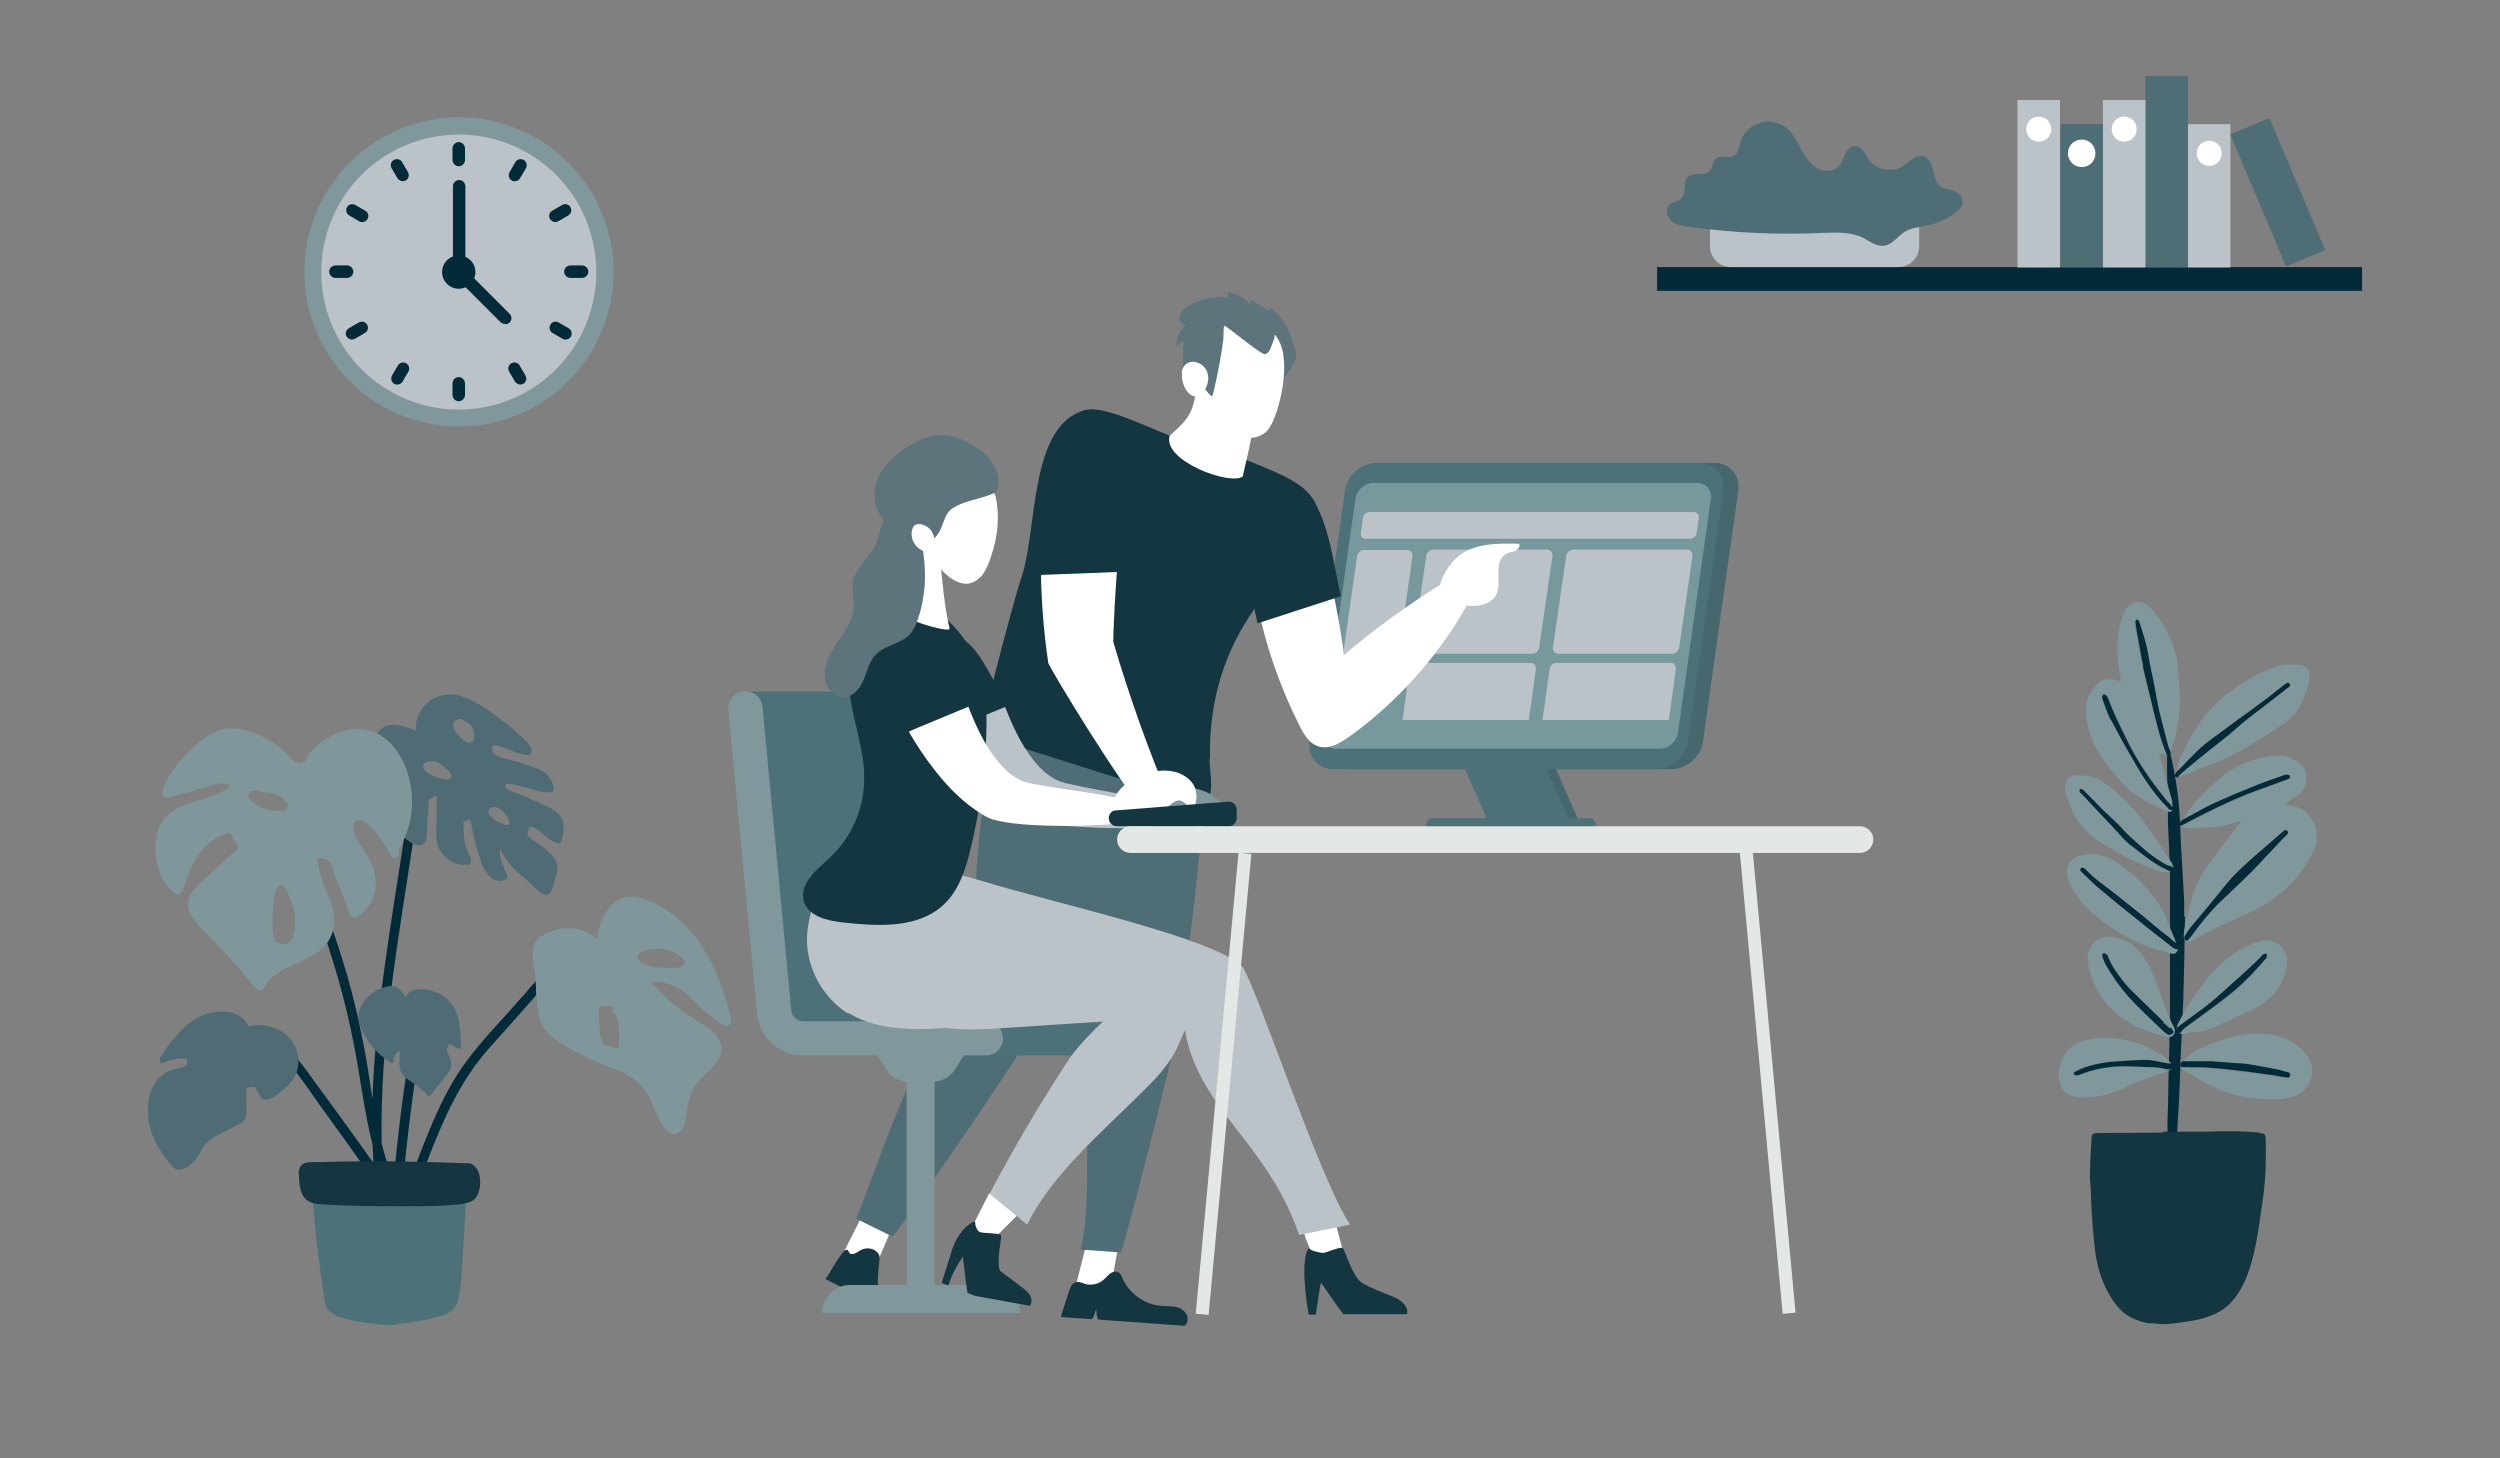 <?xml version="1.0" encoding="UTF-8"?>
<svg id="Ebene_1" data-name="Ebene 1" xmlns="http://www.w3.org/2000/svg" version="1.1" viewBox="0 0 600 350">
  <rect x="0" y="0" width="600" height="350" fill="#808080" stroke="none"/>
  <defs>
    <style>
      .cls-1, .cls-2, .cls-3, .cls-4, .cls-5, .cls-6, .cls-7, .cls-8, .cls-9, .cls-10, .cls-11, .cls-12, .cls-13, .cls-14, .cls-15, .cls-16 {
        stroke-width: 0px;
      }

      .cls-1, .cls-8 {
        fill: #143640;
      }

      .cls-1, .cls-13, .cls-15 {
        fill-rule: evenodd;
      }

      .cls-2 {
        fill: #45676d;
      }

      .cls-3 {
        fill: #153640;
      }

      .cls-4 {
        fill: #e3e8e7;
      }

      .cls-5 {
        fill: #77999d;
      }

      .cls-6 {
        fill: #4f6d75;
      }

      .cls-7 {
        fill: #7f979b;
      }

      .cls-17 {
        stroke: #fff;
        stroke-miterlimit: 10;
        stroke-width: .6px;
      }

      .cls-17, .cls-12 {
        fill: #fff;
      }

      .cls-9 {
        fill: #4f6c74;
      }

      .cls-10 {
        fill: #4c7178;
      }

      .cls-11, .cls-13 {
        fill: #bcc3c8;
      }

      .cls-14 {
        fill: #022b39;
      }

      .cls-15 {
        fill: #5e747c;
      }

      .cls-16 {
        fill: #80979b;
      }
    </style>
  </defs>
  <g>
    <polygon class="cls-2" points="379.9 199.3 360.3 199.3 350.5 177 370.1 177 379.9 199.3"/>
    <polygon class="cls-10" points="377.7 199.3 358.1 199.3 348.2 177 367.9 177 377.7 199.3"/>
    <path class="cls-10" d="M381.5,196.4h-37.7c-.8,0-1.5.7-1.5,1.5h0c0,.8.7,1.5,1.5,1.5h37.7c.8,0,1.5-.7,1.5-1.5h0c0-.8-.7-1.5-1.5-1.5Z"/>
    <path class="cls-2" d="M323.6,184.6c-3.6,0-6.2-3-5.7-6.6l8.5-60.3c.5-3.6,3.9-6.6,7.5-6.6h77.6c3.6,0,6.2,3,5.7,6.6l-8.5,60.3c-.5,3.6-3.9,6.6-7.5,6.6h-77.6Z"/>
    <path class="cls-10" d="M320,184.6c-3.6,0-6.2-3-5.7-6.6l8.5-60.3c.5-3.6,3.9-6.6,7.5-6.6h77.6c3.6,0,6.2,3,5.7,6.6l-8.5,60.3c-.5,3.6-3.9,6.6-7.5,6.6h-77.6Z"/>
    <path class="cls-5" d="M320.7,179.7c-2.1,0-3.6-1.7-3.3-3.8l7.9-56.2c.3-2.1,2.2-3.8,4.4-3.8h77.6c2.1,0,3.6,1.7,3.3,3.8l-7.9,56.2c-.3,2.1-2.2,3.8-4.4,3.8h-77.6Z"/>
    <g>
      <path class="cls-11" d="M405.6,129.3h-77.8c-.8,0-1.3-.6-1.2-1.4l.5-3.6c.1-.8.8-1.4,1.6-1.4h77.8c.8,0,1.3.6,1.2,1.4l-.5,3.6c-.1.8-.8,1.4-1.6,1.4Z"/>
      <path class="cls-11" d="M332.7,167.2h-10.3c-.8,0-1.4-.7-1.3-1.5l4.6-32.2c.1-.8.9-1.5,1.7-1.5h10.3c.8,0,1.4.7,1.3,1.5l-4.6,32.2c-.1.8-.9,1.5-1.7,1.5Z"/>
      <path class="cls-11" d="M401.3,156.9h-27.3c-.8,0-1.4-.7-1.3-1.5l3.2-22c.1-.8.9-1.5,1.7-1.5h27.3c.8,0,1.4.7,1.3,1.5l-3.2,22c-.1.8-.9,1.5-1.7,1.5Z"/>
      <path class="cls-11" d="M367.7,156.9h-27.3c-.8,0-1.4-.7-1.3-1.5l3.2-22c.1-.8.9-1.5,1.7-1.5h27.3c.8,0,1.4.7,1.3,1.5l-3.2,22c-.1.8-.9,1.5-1.7,1.5Z"/>
      <path class="cls-11" d="M402.2,160.7c.1-.9-.4-1.6-1.2-1.6h-27.5c-.8,0-1.5.7-1.6,1.6l-1.7,12.1h30.3l1.7-12.1Z"/>
      <path class="cls-11" d="M368.6,160.7c.1-.9-.4-1.6-1.2-1.6h-27.5c-.8,0-1.5.7-1.6,1.6l-1.7,12.1h30.3l1.7-12.1Z"/>
    </g>
  </g>
  <g>
    <g>
      <g>
        <path class="cls-12" d="M302.6,148.8c2.1,8.9,5.3,17.5,9.4,25.6,1.1,2.2,2.7,4.7,5.2,4.8,2.9.2,5.2-2.7,5.7-5.5,1.3-7.7-.6-20.1-2.7-30.5l-17.5,5.7Z"/>
        <path class="cls-1" d="M321,139.2c-1.4-6.4-3.5-22.9-12.1-23.6-10.1-.9-10.3,14-9.5,20.4.5,4.6,1.4,9.1,2.4,13.6l20-6.5c-.3-1.3-.5-2.6-.8-3.9Z"/>
        <path class="cls-12" d="M346.7,139.8c1.5-.9,3.5-1.9,5-1,2.3,1.3,1.4,4.8,0,7.1-6.9,12-16.4,22.6-27.6,30.7-6.2,4.5-9.2,3.6-12.4-3.4-3.6-7.6,25.4-27.7,35-33.5Z"/>
        <path class="cls-12" d="M350,133.5c4-3.2,9.5-3.1,14.6-3,.3.6-.3,1.4-.9,1.7-.6.3-1.4.3-2,.6-1.7.8-2.2,2.9-2.1,4.7,0,1.8.3,3.8-.6,5.4-.9,1.6-2.9,2.4-4.8,2.5-2.3.2-7.9-.9-8.5-3.7-.6-2.6,2.5-6.7,4.3-8.2Z"/>
      </g>
      <g>
        <path class="cls-6" d="M290.1,170.8c-1.9-5.4-23.4.7-27.2,9.6-2.4,1.8-4.4,4.5-5.4,7.4-1.6,4.7-1.2,9.4-.6,13.9,2,16,4.6,31.8,7.8,47.3.2,1.1.5,2.3,1.2,3.1,1.8,2.1,4.8,1.3,7.5-.6.2,0,.4.2.5.3,1.7.6,7.2-3,8.5-4.4,1.2-1.4,9.3-72.3,7.8-76.6Z"/>
        <path class="cls-12" d="M257.8,310c2.7.6,5.7.6,8.6,0,.6-3.3,1.2-6.6,1.8-9.9,0-.4.2-.9,0-1.2-.2-.5-.8-.8-1.4-.9-2.2-.6-5.7-.9-6.4,1.9-.9,3.4-1.7,6.8-2.6,10.2Z"/>
        <path class="cls-6" d="M284.2,237.6c-1.5-6-8.9-10.6-16.4-.9-11.4,14.8-4.2,44.6-8.4,63.2l9.6.7c.9-1.8,16-59.6,15.2-63Z"/>
        <path class="cls-6" d="M243.3,185.9c2.2,2,5.3,2.5,8.2,2.7,24,1.7,38.4-5.1,35.9-16.4-2.6-11.6-24.2-11.2-35.7-8.4-2.5.6-6,1.1-7.9,3.3-2.6,3.1-6,13.9-.6,18.8Z"/>
        <path class="cls-6" d="M239.3,177.6c4.5-15.8,32.9-9.8,35.1,6.3,1.1,8.3-1.6,16.6-4.9,24.3-2.7,6.3-5.8,12.5-9.3,18.4-3.1,5.3-6.8,12.3-10.5,17.3-.4.5-14.6-1.2-14.9-4.3-.8-7.6-1-15.3-.8-23.1.4-12.9,1.8-26.5,5.3-38.9Z"/>
        <path class="cls-8" d="M285,316.8c.2-1.4-1-2.6-2.3-3s-2.8-.3-4.1-.4c-3.9-.3-7.6-3-9.2-6.6-.2-.5-.4-1.1-.9-1.4-.6-.4-1.4-.2-2,.2s-1,1-1.6,1.5c-1,.9-2.3,1.3-3.6,1.2-1.1,0-2.2-1-3.3-.5-1,.4-1.3,1.7-1.6,2.6-.5,1.5-1,3.1-1.5,4.6-.1.3-.2.7-.3,1.1l7.5.5c.4-.5.8-1.9,1-2.5,0,.6.1,2.1.5,2.6l20.7,1.5c.4-.4.7-.8.7-1.3Z"/>
        <g>
          <path class="cls-12" d="M201.8,301.9c2.3,1.6,5.1,2.7,7.9,3.1,1.3-3.1,2.6-6.1,3.9-9.2.2-.4.3-.8.3-1.2,0-.6-.6-1.1-1.1-1.5-1.9-1.4-5-3.1-6.3-.5-1.6,3.1-3.1,6.2-4.7,9.2Z"/>
          <path class="cls-6" d="M249.9,243.2c.6-6.3-5.5-14.5-14.8-7-15,12-22.1,37.6-29.6,56.3l8.7,4.3c1.4-1.3,35.5-50.1,35.8-53.6Z"/>
          <path class="cls-8" d="M210.6,311.7c.7-1.2.7-2.5.3-3.1-.4-.6-.2-3,.2-6.6.2-1.6-2.4-3.4-5-1.7-.8.6-1.5.8-2,.6-.4-.2-.5-1.2-1.2-.9-.6.3-1.2,1.4-1.7,2.1-.9,1.3-1.7,2.7-2.5,4-.2.3-.4.6-.6.9l11.7,5.8c.3-.3.6-.6.9-1.1Z"/>
        </g>
      </g>
      <path class="cls-1" d="M290.4,182c-.4-20.4,8-34.5,18.2-44.8,4-4,8.9-8.8,7.8-14.3-.9-4.7-5.7-7.6-10.1-9.5-7.6-3.4-15.5-6.1-23.6-8.2-4.8-1.3-17.2-8.1-22.2-6.8-13.5,3.5-11.5,28.4-15.2,39.7-3,9.1-10.1,37.6-10,38.2l53.4,16.9c3-2,1.7-6.5,1.6-11.1Z"/>
      <g>
        <path class="cls-12" d="M300.7,96.5c-2.5-6.9-9.2-9.9-12.8-9.2-1.3,11.5-1.5,12.2-7.2,17.3-1.7,6.1,14.9,12.1,17.6,9.7,0-.9,3.8-14.2,2.5-17.8Z"/>
        <path class="cls-15" d="M309.3,81.4c.9,1.1,1.9,2.5,1.8,3.9,0,1.1-.7,2.1-1.3,3.1-.8,1.2-1.6,2.4-2.4,3.7-.8-1.7-.9-3.6-1.1-5.5-.2-1.9-.6-3.8-1.8-5.2-.8-.9-1.9-1.6-1.9-2.8,0-1.7,1.8-2,2.9-1.1,1.4,1.2,2.7,2.5,3.8,3.9Z"/>
        <path class="cls-12" d="M291.3,79.8c4.3-5.2,12.9-4.1,15.9,2.5,2.7,6-.6,18.5-3.1,21.1-4.4,4.5-13.5-.9-14.7-4.4-1.8-5.1-1.8-14.8,1.9-19.2Z"/>
        <path class="cls-15" d="M293.5,81.6c.2,1-2.3,13.6-2.6,13.5-1.2-.5-2.8-4.1-5.1-4-.8,0-1.8.5-1.8-1,0-9.6-.4-9.1,1.3-9.9,3.8-1.9,7.8-.2,8.2,1.5Z"/>
        <path class="cls-12" d="M283.7,89.5c-.2,1.5.3,3.1,1.2,4.4,2.7,3.5,5.6-1.1,5-4-.7-3.5-5.8-4.5-6.3-.4Z"/>
        <path class="cls-15" d="M305.1,83.1c-.2.8-.7,1.8-1.6,1.9-.9.1-9-6.7-9.6-6.8-.5,0,0,3.5-.5,3.9-.5.3-1.1,0-1.7-.1-2.4-1-5-.9-7.6-.8-.2-.8,0-2.1.5-2.8.4-.7,1-1.2,1.5-1.7,2.6-2.3,5.9-3.9,9.3-3.8,2,0,4,.7,5.9,1.5,7.2,3.1,4.1,7.6,3.8,8.8Z"/>
      </g>
      <path class="cls-12" d="M268.4,132.9l-18.6,1.7c0,8.3.6,16.5,1.8,24.6l15.5-1.6c.1-8.2.6-16.4,1.3-24.8Z"/>
      <path class="cls-1" d="M269.9,120.6c.8-7.1,6.4-17.5-1.7-20.9-7.4-3.1-14.3,1.7-15.8,8.6-2.1,9.7-3,19.7-3,29.7l20.7-.8c.4-5.1-.8-11.2-.2-16.6Z"/>
      <path class="cls-12" d="M267.2,154.1l-15.6,5.1c.8,1.8,16.1,27.4,23.8,36.5,1.3,1.5,3.4,3.1,5,2,1.4-.9,1.4-3,.8-4.5-5.7-13.4-10.3-26.5-14-39.1Z"/>
      <path class="cls-15" d="M284.3,81.9c-.8,0-1.6.7-1.9,1.4-.2-2,.7-4.1,2.3-5.3-1,.1-1.8-1.1-1.6-2.1.2-1,1.1-1.7,1.9-2.3,2.8-1.8,6.3-2.6,9.6-2.2,0-.4.1-.9.2-1.3,2,.4,3.9,1.5,5.3,3,0-.4.1-.8.2-1.1,1.5.9,2.9,1.8,4.4,2.7-.3-.2,0-.7.3-.8,3.1,2.5,5.2,6.2,5.6,10.2-1.8-2.1-4-3.7-6.5-4.7-3.8-1.6-8-1.8-11.6-3.7.5,2-1.5,4.2-3.6,3.8.3-.4.7-.7,1-1.1l-5.8,3.5Z"/>
      <path class="cls-11" d="M284.7,189.5c1.3.3,2.4,1.3,3.4,2.3l4.2,4.3c.6.6,1.2,1.4.8,2.1-.3.7-1.2.8-1.9.4-.6-.3-1-1-1.4-1.6-.1,1.2-1.3,2.1-2.5,2.1-.5-.6-1.1-1.2-1.6-1.8-1,1.3-3,1.3-4.6,1.1-2.7-.2-6-1.1-4.1-4.2,1.4-2.3,4.8-5.4,7.7-4.8Z"/>
    </g>
    <g>
      <path class="cls-10" d="M202.9,165.9h0c.2,0,.4,0,.6,0,2.1,0,3.9,1.6,4.1,3.7l6.9,72.9c.1,1.5,1.4,2.6,2.9,2.6h43.9c2.3,0,4.1,1.8,4.1,4.1s-1.8,4.1-4.1,4.1h-43.9c-3.4,0-6.4-1.5-8.4-3.9-2.4.2-11.8,1-11.8,1l-9.6-3-8.7-81.4h23.9Z"/>
      <path class="cls-16" d="M192.8,245.1c-1.5,0-2.7-1.1-2.9-2.6l-6.9-72.9c-.2-2.1-2-3.7-4.1-3.7h0c-2.4,0-4.3,2.1-4.1,4.5l6.9,72.9c.5,5.7,5.3,10,11,10h43.9c2.3,0,4.1-1.8,4.1-4.1h0c0-2.3-1.8-4.1-4.1-4.1h-43.9Z"/>
      <rect class="cls-16" x="217.6" y="253.2" width="6.7" height="61.8"/>
      <path class="cls-16" d="M197.3,315.1h0c0-3.7,3-6.7,6.7-6.7h34.1c3.7,0,6.7,3,6.7,6.7h-47.4Z"/>
      <path class="cls-16" d="M224,259.6h-6.1c-2.1,0-4-1.1-5.1-2.8l-2.3-3.6h20.9l-2.3,3.6c-1.1,1.7-3.1,2.8-5.1,2.8Z"/>
    </g>
    <g>
      <path class="cls-11" d="M278.9,192.9c-3.2-1.5-21.6-4.1-24.9-5.5-4.5-2-7.9-7.2-10.1-11.6-1.2-2.4-2.2-4.9-3.2-7.5l-13.8,7.3c1.9,3.2,3.9,6.3,6.2,9.2,3.5,4.5,7.6,8.6,12.6,11.3,5.2,2.8,26.8,3.1,32.7,2.2,4.7-1,3.7-3.9.5-5.4Z"/>
      <path class="cls-8" d="M231,153.4c-3.6-2-11.1-1.6-11.5,3.7-.2,3.1,1.6,6.5,2.7,9.2,1.3,3.1,2.8,6.1,4.5,9,0,.1.1.2.2.3l15.2-6.3c-3.3-4.2-6.5-13.4-11.1-15.9Z"/>
      <path class="cls-16" d="M292.2,191.7c1.2,1.1,2.1,2.7,2.1,4.4s-1.3,5-2.6,3.9c-1-.9-1.3-2.5-2.6-2.4-1.4,0-2.6.8-3.9,1.3-3.8,1.5-15.2-.5-10.3-6.5,3.7-4.6,13.2-4.5,17.2-.6Z"/>
      <path class="cls-12" d="M317.4,304.7c.8,1.2,1.8,2.5,3.2,2.4,2.4,0,2.6-3.5,2-5.8-.7-2.5-1.3-5-2-7.5l-7.6,2.2c.8,3.2,2.9,6.5,4.3,8.7Z"/>
      <path class="cls-13" d="M298.2,232.1c-6.1-6.8-44.3-15.1-62.3-20.6-13.4-4.1-27.2-6.4-29.3,11.7-.9,7.8,3.1,15.8,9.8,20,7.3,4.5,16.5,4.1,25,3.5,16.3-1.1,26.3-1.7,42.6-2.8,1.6,21.3,19.7,28.9,27.8,52.5l12.2-2.5c-7.4-11.1-22.7-57.9-25.8-61.8Z"/>
      <path class="cls-12" d="M233.9,293.6c-.6,1.3-1.2,2.8-.5,4,1.3,2.1,4.3.5,6-1.2,1.8-1.8,3.7-3.6,5.5-5.5l-7.5-4.5c-1.2,2.4-2.4,4.7-3.6,7.1Z"/>
      <path class="cls-13" d="M203.6,243.1c7.3,4.5,16.5,4.1,25,3.5,16.9-1.1,33.7-2.2,50.6-3.3,2.7-.2,5.7-.5,7.4-2.6,2-2.5,1-6.3-1.2-8.5-2.2-2.2-5.4-3.2-8.4-4.1-18-5.5-35.9-11-53.9-16.5-13.4-4.1-27.2-6.4-29.3,11.7-.9,7.8,3.1,15.8,9.8,20Z"/>
      <path class="cls-13" d="M287.6,236.7c-3.7-11.5-26.9,11.2-30.9,17.3-6.9,10.5-13.3,21.3-19.2,32.5l9,7.4c5.9-12,17.8-22,27.4-31.6,3.2-3.1,6.4-6.4,8.4-10.4,1.9-4.1,5.9-13.2,5.3-15.2Z"/>
      <path class="cls-8" d="M204,166.9c.9,6.9,3.6,13.5,3.4,20.4-.1,6.9-3.1,13.8-8.2,18.5-3.1,2.9-7.4,6.2-6.3,10.4,1,3.7,5.6,4.8,9.5,5.2,8.3.9,17.8,1.5,24-4.2,3.8-3.5,5.4-8.7,6.6-13.7,2.1-8.8,3.4-17.9,3.7-27,.3-7.7-.2-16-4.7-22.3-4.4-6.3-9.4-10.5-16.7-8.3-8.2,8.1-12.2,14.1-11.3,20.9Z"/>
      <path class="cls-1" d="M313.9,299.4c.5.8,2.7,1.2,3.6,1.3.7,0,4-1.5,4.7-1.2.5.2,2.4,7,4.7,8.4,2.3,1.4,4.9,2.2,7.4,3.3.9.4,1.7.8,2.4,1.5s1.2,1.6,1,2.5c0,0,0,.1,0,.2h-15.3c-.4-.5-.8-1.1-1.2-1.6-1.4-2-2.8-4-4.2-6-.4,2.2-.8,4.8-1.2,7.7h-1.7c-.5-2.3-2.1-13.5,0-15.9Z"/>
      <path class="cls-1" d="M228.1,301.2c.5-1.7,1.1-3.3,2.1-4.8,1-1.4,2.2-2.7,3.8-3.3,0,.9.4,2.3,1.2,2.6.6.3,4.4.2,5,.7.4.3-1.2,6.1-.2,8.6,0,0,3.5,2.6,5.2,3.9.7.5,1.4,1.1,1.9,1.8.5.8.6,1.8.2,2.5,0,0,0,.1-.1.2l-13.2-2.4-1.8-.7c-.1-.6-.2-1.3-.3-1.9-.3-2.3-.5-4.5-.8-6.8-1.5,2.1-2.7,4.4-3.5,6.9l-1.6-.6c.7-2.2,1.4-4.5,2.1-6.7Z"/>
      <path class="cls-12" d="M270.1,192.1c-3.2-1.5-21.6-3.3-24.9-4.7-4.5-2-7.9-7.2-10.1-11.6-1.2-2.4-2.2-4.9-3.2-7.5l-13.8,7.3c1.9,3.2,3.9,6.3,6.2,9.2,3.5,4.5,7.6,8.6,12.6,11.3,5.2,2.8,26.8,2.3,32.7,1.4,4.7-1,3.7-3.9.5-5.4Z"/>
      <path class="cls-8" d="M229.5,162.2c-1.6-3.5-3.8-7-7.2-8.9-3.6-2-11.1-1.6-11.5,3.7-.2,3.1,1.6,6.5,2.7,9.2,1.3,3.1,2.8,6.1,4.5,9,0,.1.1.2.2.3l15.2-6.3c-.8-2-3-5-3.9-7Z"/>
      <path class="cls-12" d="M283.3,185.7c1.5.7,2.9,1.8,3.5,3.4.6,1.6.5,5.1-1.1,4.5-1.3-.5-2-1.9-3.3-1.4-1.3.5-2.2,1.6-3.2,2.5-3,2.7-14.5,4.6-11.9-2.6,1.9-5.6,10.9-8.7,16-6.4Z"/>
      <g>
        <path class="cls-12" d="M216.4,128.7c.7-1.3,8.5,2.7,8.9,3.6.5,1,.9,11.8,2.6,18.5.4,1.5-14.1-3-13.1-4.8,1.7-2.9,3.4-13.8,1.5-17.4Z"/>
        <path class="cls-12" d="M238.8,118.9c-2.7-11.1-17.9-8.8-21.5-7.7-3.6,1.1-3.7,6.2-4,10-.2,2.3.6,4.6,2,6.5,1.3,1.8,7.1,4.4,7.4,4.5,2.1,3.7,5.6,7.9,9.2,7.9,1.6,0,3-1,4-2.3.9-1.3,1.5-2.8,2-4.4,1.6-4.7,2.1-9.6,1-14.5Z"/>
        <path class="cls-15" d="M212.5,125.4c-1.3-1.6-2.4-3.5-2.6-5.6-.3-2.4.5-4.9,1.9-7,2.4-3.6,8.8-8.3,13.9-8.4,5.5-.1,14.8,5.3,13.9,12.1-.3,2-1.4,2-3.3,2.7-2.5.8-6,1.4-8.1,3.1-2.5,2-1.4,6.8-6.6,8.3-1.7.5-3.4,3.5-4.5,5.7-1.3-1.5-3.3-9.4-4.6-10.9Z"/>
        <path class="cls-15" d="M204.8,139.3c-.5,2.1.2,4.2.1,6.4-.3,5-4.9,8.5-6.5,13.3-.6,1.8-.7,3.9.1,5.6.8,1.7,2.8,3,4.7,2.6,2.1-.4,3.4-2.4,4.2-4.4.8-2,1.3-4.1,2.7-5.6,2.2-2.4,6.1-2.6,8.3-5,2.1-2.3,3.6-8.9,3.6-13.7,0-9.3-3-17.7-7.4-16.4-2.7.8-3.4,5.6-4.1,7.8-1.2,3.6-4.9,5.8-5.8,9.5Z"/>
        <path class="cls-12" d="M219.4,126.2c-.3.3-.4.6-.5,1-.3,1.1,0,2.4.6,3.3.6,1,1.7,1.7,2.8,1.9.5,0,.9.1,1.3-.1,1.4-.8.7-3.7,0-4.8-.7-1.2-3.1-2.4-4.2-1.3Z"/>
      </g>
    </g>
    <path class="cls-8" d="M294.7,192.4l-26.9,2.1c-1,0-1.7.9-1.7,1.9h0c0,1,.9,1.9,1.9,1.9h26.9c1,0,1.9-.9,1.9-1.9v-2.1c0-1.1-.9-2-2.1-1.9Z"/>
    <g>
      <rect class="cls-4" x="238" y="258.4" width="111.1" height="3.1" transform="translate(7.7 528.4) rotate(-84.7)"/>
      <rect class="cls-4" x="422.6" y="204.4" width="3.1" height="111.1" transform="translate(-22.1 40.2) rotate(-5.3)"/>
      <path class="cls-4" d="M446.4,204.7h-175.1c-1.7,0-3.2-1.4-3.2-3.2h0c0-1.7,1.4-3.2,3.2-3.2h175.1c1.7,0,3.2,1.4,3.2,3.2h0c0,1.7-1.4,3.2-3.2,3.2Z"/>
    </g>
  </g>
  <rect class="cls-14" x="397.7" y="64.1" width="169.2" height="5.7"/>
  <rect class="cls-11" x="525.1" y="29.7" width="10.2" height="34.4" transform="translate(1060.4 93.9) rotate(180)"/>
  <path class="cls-12" d="M527.2,36.8c0,1.6,1.3,3,3,3s3-1.3,3-3-1.3-3-3-3-3,1.3-3,3Z"/>
  <rect class="cls-6" x="514.9" y="18.1" width="10.2" height="46" transform="translate(1040 82.3) rotate(180)"/>
  <path class="cls-6" d="M517,25.2c0,1.6,1.3,3,3,3s3-1.3,3-3-1.3-3-3-3-3,1.3-3,3Z"/>
  <rect class="cls-11" x="504.6" y="23.9" width="10.2" height="40.2" transform="translate(1019.5 88.1) rotate(180)"/>
  <path class="cls-12" d="M506.8,31c0,1.6,1.3,3,3,3s3-1.3,3-3-1.3-3-3-3-3,1.3-3,3Z"/>
  <rect class="cls-6" x="494.4" y="29.7" width="10.2" height="34.4" transform="translate(999.1 93.9) rotate(180)"/>
  <path class="cls-17" d="M496.6,36.8c0,1.6,1.3,3,3,3s3-1.3,3-3-1.3-3-3-3-3,1.3-3,3Z"/>
  <rect class="cls-6" x="541.5" y="29.1" width="10.2" height="34.4" transform="translate(1068.2 -123.9) rotate(157.1)"/>
  <path class="cls-6" d="M539.9,38.1c.6,1.5,2.4,2.2,3.9,1.6s2.2-2.4,1.6-3.9-2.4-2.2-3.9-1.6-2.2,2.4-1.6,3.9Z"/>
  <rect class="cls-11" x="484.2" y="23.9" width="10.2" height="40.2" transform="translate(978.6 88.1) rotate(180)"/>
  <path class="cls-12" d="M486.3,31c0,1.6,1.3,3,3,3s3-1.3,3-3-1.3-3-3-3-3,1.3-3,3Z"/>
  <g>
    <path class="cls-11" d="M415.5,52.4h40.1c2.8,0,5,2.3,5,5v6.7h-50.2v-6.7c0-2.8,2.3-5,5-5Z" transform="translate(871 116.5) rotate(180)"/>
    <path class="cls-6" d="M464,41c-.3-1.5-1-3.1-2.4-3.5-1.9-.5-3.4,1.4-5,2.4-2.5,1.6-6.2.9-8-1.5-1-1.4-1.8-3.4-3.5-3.3-1.1,0-1.9,1-2.3,2-.5,1-.7,2-1.5,2.8-1.3,1.5-3.8,1.4-5.5.3-1.7-1.1-2.7-2.9-3.7-4.7-.9-1.8-1.9-3.6-3.4-4.8-1.8-1.4-4.2-1.9-6.4-1.2-2.2.7-4,2.4-4.6,4.6-.4,1.3-.6,2.9-1.8,3.4-1.2.5-2.8-.3-3.9.4-1,.7-.9,2.3-1.8,3.2-1.3,1.3-3.8.1-5.1,1.4-1.3,1.2-.3,3.6-1.4,4.9-.8,1-2.3,1-3.2,1.9-.9,1.1-.4,2.9.7,3.8,1.1.9,2.6,1.1,4,1.3,10.6,1.5,21.4,2,32.1,1.5,3.4-.1,6.9-.3,9.9,1.2,1.5.8,3,2,4.8,1.9,2.3-.2,3.6-2.6,5.5-3.6,2.2-1.1,5-1,7.3-1.9,2.4-.9,9-4.1,5-7.2-1.2-1-2.9-.7-4.1-1.6-1.1-.8-1.4-2.4-1.7-3.7Z"/>
  </g>
  <g>
    <circle class="cls-16" cx="110.1" cy="65.3" r="37.1" transform="translate(28.1 163.5) rotate(-80.8)"/>
    <circle class="cls-11" cx="110.1" cy="65.3" r="33" transform="translate(-16.6 47.1) rotate(-22.5)"/>
    <path class="cls-14" d="M114.1,65.3c0,2.2-1.8,4-4,4s-4-1.8-4-4,1.8-4,4-4,4,1.8,4,4Z"/>
    <path class="cls-14" d="M121.1,77.7c-.4,0-.7-.1-1-.4l-11-11c-.3-.3-.4-.6-.4-1v-20.6c0-.8.7-1.5,1.5-1.5s1.5.7,1.5,1.5v20l10.6,10.6c.6.6.6,1.5,0,2.1-.3.3-.7.4-1,.4Z"/>
    <g>
      <path class="cls-14" d="M110.1,39.9c-.8,0-1.5-.7-1.5-1.5v-2.8c0-.8.7-1.5,1.5-1.5s1.5.7,1.5,1.5v2.8c0,.8-.7,1.5-1.5,1.5Z"/>
      <path class="cls-14" d="M110.1,96.3c-.8,0-1.5-.7-1.5-1.5v-2.8c0-.8.7-1.5,1.5-1.5s1.5.7,1.5,1.5v2.8c0,.8-.7,1.5-1.5,1.5Z"/>
      <path class="cls-14" d="M139.7,66.7h-2.8c-.8,0-1.5-.7-1.5-1.5s.7-1.5,1.5-1.5h2.8c.8,0,1.5.7,1.5,1.5s-.7,1.5-1.5,1.5Z"/>
      <path class="cls-14" d="M83.3,66.7h-2.8c-.8,0-1.5-.7-1.5-1.5s.7-1.5,1.5-1.5h2.8c.8,0,1.5.7,1.5,1.5s-.7,1.5-1.5,1.5Z"/>
    </g>
    <g>
      <path class="cls-14" d="M96.7,43.5c-.5,0-1-.3-1.3-.7l-1.4-2.4c-.4-.7-.2-1.6.5-2,.7-.4,1.6-.2,2,.5l1.4,2.4c.4.7.2,1.6-.5,2-.2.1-.5.2-.7.2Z"/>
      <path class="cls-14" d="M124.9,92.3c-.5,0-1-.3-1.3-.7l-1.4-2.4c-.4-.7-.2-1.6.5-2,.7-.4,1.6-.2,2,.5l1.4,2.4c.4.7.2,1.6-.5,2-.2.1-.5.2-.7.2Z"/>
      <path class="cls-14" d="M133.3,53.3c-.5,0-1-.3-1.3-.7-.4-.7-.2-1.6.5-2l2.4-1.4c.7-.4,1.6-.2,2,.5.4.7.2,1.6-.5,2l-2.4,1.4c-.2.1-.5.2-.7.2Z"/>
      <path class="cls-14" d="M84.5,81.5c-.5,0-1-.3-1.3-.7-.4-.7-.2-1.6.5-2l2.4-1.4c.7-.4,1.6-.2,2,.5.4.7.2,1.6-.5,2l-2.4,1.4c-.2.1-.5.2-.7.2Z"/>
    </g>
    <g>
      <path class="cls-14" d="M86.9,53.3c-.2,0-.5,0-.7-.2l-2.4-1.4c-.7-.4-.9-1.3-.5-2,.4-.7,1.3-.9,2-.5l2.4,1.4c.7.4.9,1.3.5,2-.3.5-.8.7-1.3.7Z"/>
      <path class="cls-14" d="M135.7,81.5c-.2,0-.5,0-.7-.2l-2.4-1.4c-.7-.4-.9-1.3-.5-2,.4-.7,1.3-.9,2-.5l2.4,1.4c.7.4.9,1.3.5,2-.3.5-.8.7-1.3.7Z"/>
      <path class="cls-14" d="M123.5,43.5c-.2,0-.5,0-.7-.2-.7-.4-.9-1.3-.5-2l1.4-2.4c.4-.7,1.3-.9,2-.5.7.4.9,1.3.5,2l-1.4,2.4c-.3.5-.8.7-1.3.7Z"/>
      <path class="cls-14" d="M95.3,92.3c-.2,0-.5,0-.7-.2-.7-.4-.9-1.3-.5-2l1.4-2.4c.4-.7,1.3-.9,2-.5.7.4.9,1.3.5,2l-1.4,2.4c-.3.5-.8.7-1.3.7Z"/>
    </g>
  </g>
  <g>
    <path class="cls-14" d="M524.2,220c0-1.2,0-2.5,0-3.7-.3-6.3-.8-12.7-1-19-.2-5.4-1-10.7-2.2-16,0-.3-.3-.6-.5-.9-.1.3-.4.6-.4.9,0,1.1,0,2.2,0,3.3,0,3,.2,6,.2,9,0,1.2,0,2.4,0,3.6.2,4.4.4,8.8.5,13.2,0,3.5,0,7.1,0,10.6,0,7,0,13.9,0,20.9,0,.9,0,1.9,0,2.8-.1,5.4-.3,10.8-.4,16.1,0,2.7-.1,5.3-.2,8,0,1.1,0,2.1,0,3.2,0,.7.5,1.1,1.1,1.1.8,0,1.2-.3,1.2-1,.1-2.2.3-4.5.4-6.7.2-3.4.3-6.8.4-10.3.2-5.1.5-10.3.7-15.4.2-6.6.3-13.2.4-19.7,0,0-.1,0-.2,0Z"/>
    <path class="cls-8" d="M519.2,271.6c3.5,0,6.9,0,10.4,0,1.3,0,2.7-.1,4-.1,2.4,0,4.8,0,7.2.2.8,0,1.6.2,2.4.4.2,0,.5.4.5.6,0,.9.2,1.9.1,2.9,0,2.5,0,5-.2,7.5-.2,2.4-.5,4.9-.9,7.3-.4,2.6-.7,5.2-1.2,7.7-.7,3.6-1.6,7.2-3.3,10.5-1.5,2.9-3.5,5.3-6.5,6.7-2,.9-4.1,1.5-6.3,1.8-1.9.3-3.8.6-5.7.7-1,0-2-.1-3-.2-.6,0-1.3,0-1.9-.2-3.1-.7-5.6-2.2-7.5-5-2.4-3.5-3.8-7.4-4.4-11.6-.3-2.3-.5-4.7-.7-7-.2-2.5-.3-4.9-.4-7.4,0-1.6-.3-3.2-.2-4.9,0-2.9.2-5.7.4-8.6,0-.5.3-.8.7-.9.3,0,.7-.1,1-.1,5.1,0,10.3,0,15.4-.1,0,0,0,0,0-.1Z"/>
    <g>
      <path class="cls-16" d="M554.9,196.9c-.9-1.9-2.4-3-4.4-3.4-.7-.1-1.5-.3-2.2-.5,1-.7,2-1.4,3-2,2-1.3,2.4-3.3,2.1-5.4-.3-1.9-1.7-2.7-3.2-3.5-1.8-.9-3.8-.9-5.7-.6-4,.7-7.7,2.1-10.9,4.6-2.1,1.6-3.9,3.6-5.8,5.4-1.5,1.4-2.6,3.1-3.7,4.8,0,.1,0,.3-.1.5.5-.3,1-.5,1.4-.8,2.1-1.1,4.1-2.3,6.3-3.3,3.2-1.5,6.6-2.9,9.9-4.2,2.3-.9,4.6-1.7,6.9-2.5.2,0,.3-.2.5-.1.3,0,.6.1.7.3.2.3,0,.7-.4.8-.7.3-1.4.5-2.2.8-2.7,1-5.4,2-8.1,3-4.4,1.8-8.7,3.9-12.9,6.1-.6.3-1.3.7-1.9,1-.2.1-.5.1-.7.2.3.2.6.6.9.6.9.1,1.9.1,2.9.1.7,0,1.5-.2,2.2-.2,2.2,0,4.2-.4,6.3-1,.7-.2,1.4-.4,2.2-.6-.5.6-1,1.1-1.4,1.7-1.8,2.4-3.6,4.9-5.5,7.3-2.6,3.3-4.5,6.8-5.4,10.9-.5,2.5-1.5,5-1.6,7.6,0,.5,0,1,.4,1.3.5.4,1,.2,1.5,0,1.5-.8,2.9-1.6,4.4-2.4,1.8-.9,3.6-1.7,5.4-2.5,2.3-1.1,4.6-2,6.8-3.2,5.5-3.2,9.8-7.6,12.6-13.4,1.2-2.5,1.1-5-.1-7.4ZM548.8,200.3c-.5.6-1.1,1.1-1.6,1.6-2.4,2.5-4.7,5.1-7.1,7.5-2.4,2.4-4.9,4.6-7.2,6.9-2.6,2.5-4.9,5.4-7,8.3-.3.4-.7.7-1,1.1-.3-.1-.5-.2-.5-.3,0-.3,0-.6,0-.8.5-.8,1.1-1.6,1.6-2.3,1.8-2.2,3.6-4.4,5.5-6.6,1.4-1.7,2.7-3.4,4.1-5,1.2-1.4,2.6-2.7,4-3.9,1.5-1.4,3.1-2.7,4.6-4,1.3-1.1,2.6-2.3,3.9-3.4.2-.2.6-.5.9-.1.3.4.1.7-.1,1Z"/>
      <path class="cls-16" d="M509.3,187.9c1.9,2.1,4.3,3.7,6.8,5,1.4.7,2.9,1.3,4.3,1.9.4.1.8.1.9-.4-.4,0-.7-.1-1-.5-3.4-3.3-5.9-7.3-8.2-11.3-1.9-3.3-3.8-6.7-5.6-10.1-.8-1.6-1.4-3.4-2-5.2,0-.2.1-.5.2-.8.3,0,.6,0,.8.2.2.2.4.6.5.9.6,1.3,1,2.7,1.6,3.9,1.2,2.5,2.4,5.1,3.7,7.6,1.8,3.5,4,6.7,6.3,9.8,1.2,1.5,2.4,3.1,3.6,4.6,0,0,.1.1.2.2,0-.6,0-1.3-.2-1.9-.9-3.2-1.8-6.4-2.6-9.5-.1-.5-.3-1.1-.5-1.5.7.1,1.3.3,1.9.4-.4-1.2-.9-2.3-1.3-3.5-.5-1.8-1-3.6-1.5-5.4-1-4.1-2.1-8.2-3-12.4-.5-2.1-.8-4.2-1.2-6.4-.3-1.4-.5-2.8-.7-4.2,0-.2.2-.5.3-.7.2.1.6.3.6.5.8,2.7,1.8,5.3,2.2,8.1.3,2.2.9,4.4,1.3,6.6.4,2,.7,4,1.1,5.9.7,2.9,1.4,5.8,2.2,8.7.2.8.6,1.5.8,2.3.3-.9.6-1.7.9-2.6,1.2-4.1,1.7-8.2,1.4-12.5,0-1-.2-1.9-.2-2.9-.2-1.7-.2-3.4-.6-5.1-.6-2.7-1.8-5.2-3.1-7.6-1-1.7-2.1-3.2-3.5-4.5-2-1.8-4.9-1.1-5.9,1.4-1.8,4.3-1.9,8.8-1.3,13.3.1,1.1.4,2.2.6,3.4-.2-.1-.4-.2-.6-.2-.9-.2-1.8-.4-2.7-.4-1.2,0-2.1.8-2.9,1.7-1.2,1.4-2.1,2.9-2.2,4.8-.1,2.8.3,5.4,1.4,8,1.7,4,4.4,7.3,7.2,10.4Z"/>
      <path class="cls-16" d="M523.1,184.5c1.2-1.2,2.4-2.4,3.5-3.6,1.5-1.6,3.3-3,5.1-4.3,1.9-1.3,3.8-2.8,5.7-4.2,2.2-1.6,4.4-3.2,6.7-4.9,1.4-1.1,2.8-2.2,4.2-3.3.4-.3.8-.8,1.2-.2.4.5-.3.8-.6,1.1-1.7,1.3-3.3,2.6-5,3.9-1.6,1.2-3.2,2.4-4.8,3.7-1.4,1.1-2.7,2.4-4.1,3.5-1.6,1.3-3.3,2.6-4.9,3.9-1.8,1.5-3.6,2.9-5.4,4.4-.6.5-1.2,1-1.7,1.5-.1.1-.2.3-.3.5.3,0,.6,0,.8-.2,1.6-.6,3.3-1.3,4.9-2,2.6-1,5.2-1.9,7.6-3.2,2.9-1.5,5.7-3.3,8.5-5,1.5-.9,2.9-1.9,4.4-3,2.2-1.6,3.3-3.9,4.3-6.3.6-1.6,1.1-3.2,1-4.9,0-1.3-.5-1.9-1.8-2.2-2.1-.4-4.2-.3-6.2.3-2.7.9-5.2,2.2-7.6,3.7-3.5,2.1-6.7,4.7-9.3,7.9-1.4,1.7-2.5,3.6-3.7,5.5-.7,1.2-1.2,2.6-1.9,3.8-.7,1.2-.9,2.5-1.2,3.8.2-.1.3-.3.5-.4Z"/>
      <path class="cls-16" d="M547.4,248.8c-3.7-1-7.5-.9-11.3,0-2.7.6-5.3,1.6-7.8,2.7-1.7.7-3.2,1.9-4.5,3.3,2.3,0,4.6,0,6.9,0,1.8,0,3.5.2,5.3.4,1.2.1,2.5.2,3.7.3,2.4.4,4.8.8,7.1,1.3.7.1,1.4.3,2.1.6.2,0,.5.3.6.5.3.5,0,1-.6.9-1-.1-2-.3-3-.5-1.5-.2-2.9-.4-4.4-.6-1.9-.2-3.7-.5-5.6-.7-1.7-.2-3.3-.4-5-.5-2-.1-4-.1-6-.2-.5,0-1,0-1.4,0,.2.2.4.5.6.6.4.3.9.5,1.3.7,1.5.9,2.9,1.8,4.5,2.6,5.1,2.7,10.7,3.9,16.5,3.6,1.4,0,2.8-.3,4.1-.7,4.1-1.4,5.7-6.2,3.3-9.6-1.6-2.3-3.8-3.8-6.5-4.6Z"/>
      <path class="cls-16" d="M521.6,227.5c-3-2.3-6-4.6-8.9-7-3.1-2.5-6.2-5-9.3-7.6-1.3-1.1-2.5-2.4-3.8-3.6-.3-.3-.5-.7,0-.9.2-.1.7,0,.9.2,1.4,1.5,3,2.8,4.6,4,1.6,1.2,3.1,2.4,4.6,3.6,1.5,1.2,2.9,2.3,4.4,3.5,1.2,1,2.4,2,3.6,3,.8.6,1.6,1.2,2.4,1.9.5.4,1,1,1.6,1.4.2.1.4.2.6.4-.1-.3-.2-.6-.3-.9-.7-1.7-1.4-3.3-2.1-5-.4-.8-.6-1.7-1.1-2.5-2.9-4.4-6.4-8.2-10.9-11.1-2.4-1.6-5-2.2-7.9-1.7-3.2.5-4.8,2.9-3.6,6,.6,1.4,1.3,2.8,2.2,4,2.3,3.4,5.5,5.7,8.9,7.9,3.3,2.1,6.8,3.8,10.6,5,1,.3,2.1.6,3.2.8.8.1,1.2-.3,1.4-1.1-.3,0-.6,0-.9-.2Z"/>
      <path class="cls-16" d="M525.2,247.9c1.4-.2,2.8-.3,4.1-.6,1.3-.4,2.5-1,3.7-1.5,2.7-1.2,5.3-2.4,8-3.7,1.8-.9,3.3-2.1,4.7-3.5,1.7-1.9,2.6-4.2,3.1-6.7.9-3.8-2.8-7.2-6.4-6-4.3,1.3-8,3.8-11,7.1-3.5,3.8-6.3,8.1-8.7,12.7-.2.4-.2.8-.4,1.3,2.2-1.6,4.4-3.2,6.5-4.8,2.2-1.6,4.2-3.3,6.1-5.2,2.7-2.5,5.5-4.9,8.1-7.6.2-.2.6-.1.9-.2,0,.3.1.7,0,.9-1.1,1.2-2.2,2.5-3.3,3.7-.3.3-.6.6-.9.9-2.1,2.2-4.4,4.1-6.8,5.9-2.7,2-5.4,4-8,5.9-.7.5-1.3,1-1.9,1.6,0,0,.1,0,.2,0,.6,0,1.3,0,1.9,0Z"/>
      <path class="cls-16" d="M520.7,244.5c-1.2-3.2-2.4-6.5-3.6-9.7-1.1-2.9-2.5-5.5-4.8-7.6-1.7-1.6-3.9-2.1-6-2.4-.4,0-.6,0-.9.1-1.3.2-2.5.7-3.3,1.9-1.2,1.7-1.3,3.5-.8,5.4,1.5,6.1,5,10.7,10.5,13.7,2.6,1.4,5.4,2.1,8.2,3,.2,0,.5,0,.8,0,1-.2,1.5-1.2,1-2.3-.3-.7-.8-1.4-1-2.1ZM521,248.3c-.2,0-.5,0-.6,0-.5-.3-1-.7-1.4-1.1-2.2-2.1-4.3-4.1-6.4-6.2-2.9-3-5.4-6.3-7.4-10-.2-.4-.4-.9-.5-1.4-.1-.3,0-.7.3-.8.2,0,.5.2.7.3,0,0,.1.2.2.2.9,2.4,2.4,4.4,3.9,6.4.6.8,1.2,1.5,1.9,2.1,2.5,2.5,5.1,5,7.7,7.5.6.6,1.2,1.1,1.8,1.6.2.2.3.5.5.8-.2.2-.3.5-.5.5Z"/>
      <path class="cls-16" d="M503,201.4c2.3,1.5,4.7,3,7.2,4.3,2.3,1.2,4.8,2.1,7.2,3.1,1.1.5,2.3.7,3.6.4-3.5-1.4-6.4-3.8-9.4-6.1-1.7-1.3-3.1-3-4.6-4.6-.6-.6-1.2-1.2-1.8-1.9-2-2.1-3.9-4.2-5.9-6.3-.1-.1-.2-.3-.3-.5,0-.1,0-.4.1-.5.1,0,.3,0,.5,0,.2,0,.4.3.5.4,1.5,1.5,2.9,3,4.4,4.5,1.1,1.1,2.2,2,3.3,3.1,1.1,1,2,2.2,3.1,3.2,1.6,1.5,3.2,2.9,4.9,4.3,1.1.9,2.2,1.6,3.4,2.3.8.5,1.6.7,2.5,1.1-.2-.5-.4-1.1-.8-1.6-2.8-4.1-5.2-8.4-8.6-12.1-2.2-2.4-4.5-4.7-7.2-6.6-2.2-1.5-4.6-2-7.1-1.8-1.6.2-2.4,1.1-2.4,2.7,0,1.4.5,2.8,1,4.1,1.3,3.5,3.3,6.4,6.4,8.4Z"/>
      <path class="cls-16" d="M519.8,256.5c-1.5-.4-3-.5-4.5-.5-2,0-4.1-.2-6.1-.2-3.5.1-6.9.7-10.1,2-.2.1-.5.2-.8.2-.2,0-.5-.1-.7-.3,0,0,0-.5.2-.5.9-.4,1.7-.9,2.7-1.2,2.2-.6,4.5-1.1,6.8-1.3,2.6-.2,5.1-.4,7.7-.4,1.5,0,3,.4,4.6.7.5,0,1,.2,1.5.3-.1-.2-.2-.4-.4-.5-1-1-2.1-1.8-3.4-2.5-1.7-.8-3.2-1.7-5.1-2.2-3.6-1-7.2-1.4-11-.6-2,.5-3.9,1.1-5.1,2.8-1.8,2.5-2.6,5.2-1.5,8.2.5,1.4,1.5,2.3,3,2.6.7.2,1.5.2,2.3.3,3.2,0,6.3-.7,9.2-2,1-.4,2-1,3-1.4,2.7-1,5.4-1.9,8.1-2.9.8-.3,1.1-.7,1-1.4-.3.8-.9.9-1.6.7Z"/>
    </g>
    <g>
      <path class="cls-14" d="M549.5,164.1c-.4-.5-.9,0-1.2.2-1.4,1.1-2.8,2.2-4.2,3.3-2.2,1.6-4.4,3.3-6.7,4.9-1.9,1.4-3.8,2.8-5.7,4.2-1.8,1.3-3.6,2.7-5.1,4.3-1.2,1.2-2.4,2.4-3.5,3.6-.1.2-.3.3-.5.4-.1.2-.3.3-.4.5-.1.3-.3.6-.2.8,0,.2.5.2.7.3.1-.2.2-.4.3-.5.6-.5,1.1-1,1.7-1.5,1.8-1.5,3.6-3,5.4-4.4,1.6-1.3,3.3-2.6,4.9-3.9,1.4-1.2,2.7-2.4,4.1-3.5,1.6-1.3,3.2-2.5,4.8-3.7,1.7-1.3,3.3-2.6,5-3.9.4-.3,1-.5.6-1.1Z"/>
      <path class="cls-14" d="M514.3,160c1,4.1,2,8.3,3,12.4.5,1.8.9,3.6,1.5,5.4.4,1.2.8,2.3,1.3,3.5.5,0,.8-.2.9-.6-.3-.8-.6-1.5-.8-2.3-.8-2.9-1.5-5.8-2.2-8.7-.4-2-.7-3.9-1.1-5.9-.4-2.2-1-4.4-1.3-6.6-.4-2.8-1.4-5.4-2.2-8.1,0-.2-.4-.3-.6-.5-.1.2-.3.5-.3.7.2,1.4.4,2.8.7,4.2.4,2.1.7,4.3,1.2,6.4Z"/>
      <path class="cls-14" d="M548.9,257.3c-.7-.2-1.4-.4-2.1-.6-2.4-.4-4.7-.9-7.1-1.3-1.2-.2-2.5-.2-3.7-.3-1.8-.1-3.5-.3-5.3-.4-2.3,0-4.6,0-6.9,0-.7.6-.7,1-.2,1.4.5,0,1,0,1.4,0,2,0,4,0,6,.2,1.7.1,3.3.3,5,.5,1.9.2,3.7.4,5.6.7,1.5.2,2.9.4,4.4.6,1,.2,2,.4,3,.5.5,0,.8-.4.6-.9-.1-.2-.4-.4-.6-.5Z"/>
      <path class="cls-14" d="M522.2,226.3c-.2-.1-.4-.2-.6-.4-.5-.5-1-1-1.6-1.4-.8-.6-1.6-1.2-2.4-1.9-1.2-1-2.4-2-3.6-3-1.5-1.2-2.9-2.3-4.4-3.5-1.5-1.2-3.1-2.5-4.6-3.6-1.6-1.2-3.2-2.4-4.6-4-.2-.2-.7-.3-.9-.2-.4.3-.2.7,0,.9,1.3,1.2,2.5,2.5,3.8,3.6,3.1,2.6,6.1,5.1,9.3,7.6,2.9,2.4,5.9,4.7,8.9,7,.2.2.6.2.9.2.6-.6,0-1-.3-1.5Z"/>
      <path class="cls-14" d="M506.5,172.5c1.8,3.4,3.6,6.8,5.6,10.1,2.3,4.1,4.9,8,8.2,11.3.3.3.6.5,1,.5,0,0,0,0,.1-.1,0-.1,0-.3,0-.4,0,0-.2-.1-.2-.2-1.2-1.5-2.4-3.1-3.6-4.6-2.4-3.1-4.5-6.4-6.3-9.8-1.3-2.5-2.5-5-3.7-7.6-.6-1.3-1.1-2.6-1.6-3.9-.1-.3-.3-.6-.5-.9-.2-.2-.5-.2-.8-.2,0,.3-.3.6-.2.8.6,1.7,1.2,3.5,2,5.2Z"/>
      <path class="cls-14" d="M499.4,190.3c2,2.1,3.9,4.2,5.9,6.3.6.6,1.2,1.2,1.8,1.9,1.5,1.6,2.8,3.3,4.6,4.6,3,2.3,5.8,4.7,9.4,6.1.3,0,.6,0,.8-.2,0,0,0-.5-.1-.7-.8-.4-1.7-.6-2.5-1.1-1.2-.7-2.3-1.5-3.4-2.3-1.7-1.4-3.3-2.8-4.9-4.3-1.1-1-2-2.2-3.1-3.2-1.1-1.1-2.2-2-3.3-3.1-1.5-1.5-2.9-3-4.4-4.5-.2-.2-.3-.3-.5-.4-.1,0-.4,0-.5,0-.1,0-.1.3-.1.5,0,.2.2.4.3.5Z"/>
      <path class="cls-14" d="M533,240.3c2.4-1.8,4.7-3.7,6.8-5.9.3-.3.6-.6.9-.9,1.1-1.2,2.2-2.4,3.3-3.7.1-.2,0-.6,0-.9-.3,0-.7,0-.9.2-2.5,2.7-5.4,5.1-8.1,7.6-2,1.8-4,3.6-6.1,5.2-2.2,1.6-4.4,3.2-6.5,4.8,0,.6.1.9.7,1.1.6-.5,1.2-1.1,1.9-1.6,2.7-2,5.4-3.9,8-5.9Z"/>
      <path class="cls-14" d="M548.8,185.9c-.2,0-.3,0-.5.1-2.3.8-4.7,1.6-6.9,2.5-3.3,1.3-6.6,2.7-9.9,4.2-2.2,1-4.2,2.2-6.3,3.3-.5.3-1,.5-1.4.8,0,0,0,0-.1,0-.1.2-.3.3-.4.5-.3.3-.3.6,0,.8.2,0,.5,0,.7-.2.6-.3,1.3-.7,1.9-1,4.2-2.2,8.5-4.3,12.9-6.1,2.7-1.1,5.4-2,8.1-3,.7-.3,1.4-.5,2.2-.8.4-.1.6-.5.4-.8,0-.2-.5-.2-.7-.3Z"/>
      <path class="cls-14" d="M519.7,255.1c-1.5-.2-3-.7-4.6-.7-2.6,0-5.1.2-7.7.4-2.3.1-4.6.6-6.8,1.3-.9.3-1.8.7-2.7,1.2-.1,0-.3.5-.2.5.2.2.4.3.7.3.3,0,.5-.1.8-.2,3.2-1.3,6.6-1.9,10.1-2,2,0,4.1.1,6.1.2,1.5,0,3,.1,4.5.5.7.2,1.3,0,1.6-.7,0-.2-.1-.3-.2-.5-.5,0-1-.2-1.5-.3Z"/>
      <path class="cls-14" d="M524.9,225.8c.4-.4.7-.7,1-1.1,2.1-2.9,4.4-5.8,7-8.3,2.4-2.3,4.9-4.6,7.2-6.9,2.4-2.4,4.7-5,7.1-7.5.5-.6,1.1-1.1,1.6-1.6.3-.3.5-.6.1-1-.3-.4-.7,0-.9.1-1.3,1.1-2.6,2.3-3.9,3.4-1.5,1.3-3.1,2.6-4.6,4-1.4,1.3-2.7,2.5-4,3.9-1.4,1.6-2.7,3.3-4.1,5-1.8,2.2-3.7,4.4-5.5,6.6-.6.7-1.1,1.5-1.6,2.3-.1.2-.1.6,0,.8,0,0,.3.2.5.3Z"/>
      <path class="cls-14" d="M519.3,245.3c-2.6-2.5-5.1-5-7.7-7.5-.7-.7-1.3-1.4-1.9-2.1-1.5-2-3.1-4-3.9-6.4,0,0,0-.2-.2-.2-.2-.1-.5-.4-.7-.3-.4,0-.4.5-.3.8.2.5.3,1,.5,1.4,2,3.7,4.5,7,7.4,10,2.1,2.1,4.3,4.2,6.4,6.2.4.4.9.8,1.4,1.1.2.1.5.1.6,0,.2,0,.3-.3.5-.5-.2-.3-.3-.6-.5-.8-.6-.6-1.2-1.1-1.8-1.6Z"/>
    </g>
  </g>
  <g>
    <path class="cls-14" d="M65.4,248.6c5.1,3.3,8.4,8.8,12,13.6,4.1,5.6,8.2,11.2,12.2,16.9,0-1.5-.1-2.9-.2-4.4-2-7.9-2.9-16.1-4.5-24.2-2.1-10.8-5.2-21.5-9.1-31.8-.5-1.4,1.7-2,2.2-.6,3.9,10.3,7,20.9,9.1,31.8.9,4.6,1.6,9.2,2.3,13.8.7-21.7,4.7-43.3,7.9-64.7.2-1.4,2.4-.8,2.2.6-3.7,24.7-8.4,49.7-7.9,74.8.6,2.5,1.4,5,2.3,7.5.5,1.3-1.4,1.9-2,.9-.4.9-2,.8-2.2-.4-.4,0-.7-.1-1-.5-3.8-5.4-7.7-10.8-11.6-16.2-3.8-5.2-7.5-11.5-12.9-15-1.2-.8,0-2.8,1.1-2Z"/>
    <path class="cls-14" d="M97.7,284.9c4-10.1,7.8-21.7,14.4-30.4,3.4-4.6,7.4-8.7,11.2-13,1.9-2.1,3.8-4.3,5.6-6.4,1.4-1.6,2.5-3.4,4.7-3.9,1.4-.3,2,1.9.6,2.2-2.3.5-4.5,4.3-6,6l-5.2,5.9c-3.5,4-7.3,7.8-10.2,12.2-5.7,8.4-9.3,18.7-12.9,28.1-.5,1.3-2.7.8-2.2-.6Z"/>
    <path class="cls-14" d="M99.1,247.5c.2-1.4,2.4-.8,2.2.6-2,12.3-3.6,24.6-4.7,37-.1,1.4-2.4,1.5-2.3,0,1.1-12.6,2.7-25.1,4.8-37.6Z"/>
    <g>
      <path class="cls-9" d="M38.3,258.6c1.3-1.4,2.9-1.8,4.7-2.3.4-.1,1.5-.3,1.7-.7,1-1.9-.8-1.6-1.6-1.5-1.5,0-2.8.5-4.2,1.1-.2,0-.4,0-.5-.3-.2-1.1.5-1.8,1.1-2.7.7-1,1.5-2.1,2.3-3,1.7-2.1,3.7-4.1,6.3-5.3,3.6-1.7,9.7-1.9,11.5,2.4,5.8-1.4,12.3,2.3,12,8.8-.1,3.6-2.5,5.7-5.2,7.7-.8.6-1.9,1.4-3,1-.4-.1-.7-.4-1-.7-.2-.3-.3-.6-.5-.8-.6-1.1-.2-1.4-1.6-1.4-1.5,0-1.2.5-1.2,1.8,0,.4,0,.9,0,1.3,0,1.1.2,2.3,0,3.4-.1,1.7-1.1,2-2.5,2.8-1.9,1-3.9,1.9-5.7,3-2.1,1.3-2.5,3.1-3.8,4.9-.8,1.1-2,2.1-3.3,2.5-1.4.5-2.1-.2-3-1.3-2.4-2.9-4.5-6.4-5.1-10.2-.6-3.6,0-7.8,2.6-10.6Z"/>
      <path class="cls-9" d="M92.7,236.8c2.4-.7,3.5.8,4.7,2.5,1.4-3.3,7.2-1.7,9.3,0,3.9,2.9,3.7,7.6,4,12,0,.2-.2.4-.4.4-1,0-1.3-.7-2.1-1-.3-.4-.5-.2-.6.5-.3.3-.4.6-.3.9,0,.4.3.9.5,1.3.2.6.5,1.3.5,2,0,1.1-.6,1.9-1.2,2.7-1.3,1.6-2.6,3.3-3.9,4.9-.1.2-.4.1-.5,0-1.1-1.2-2.2-2.2-3.6-3.1-.8-.6-1.8-1.1-2.4-1.9-1.4-1.7-.6-3.8-.8-5.8-1,.5-1.5,1.5-1.4,2.6,0,.3-.3.5-.6.3-2.4-1.5-4.4-3.4-5.9-5.8-1.4-2.2-2.7-4.9-1.5-7.5,1.3-2.7,3.4-4.2,6.2-5Z"/>
      <path class="cls-9" d="M112.1,207.7c.8-.2,1.1-.7.9-1.5-.3-1.1-1-2.2-1.3-3.4-.3-1.2-.4-2.5-.4-3.8,0-.3-.2-1.5,0-1.8,1.1-.6,1.6-.6,1.7,0,0,.1,0,.2,0,.3.4.9.4,2.3.7,3.3.5,2.1,1.1,4.1,1.8,6.2.9,2.5,3.1,5.7,6.1,3.9.1,0,.2-.3.2-.4-.6-2.2-2.3-4.6-1.7-6.8,1.3,3.5,4.6,6,7.3,8.4.9.8,2.5,2.9,3.9,2.6,1.2-.2,1.4-2,1.7-2.9.6-1.7,1.2-3.5.4-5.2-.8-1.6-2.4-2.7-3.8-3.8-.6-.5-1.2-.9-1.8-1.3-1-.8-1.5-.8-1-2.1,0-1.1.5-1.3,1.5-.7.1,0,.3.2.4.2.6.3,1,.8,1.5,1.2,1.2,1,2.3,2,3.9,2.3.2,0,.4,0,.5-.3,1.3-3.6.9-6.5-2.7-8.3-2.3-1.1-4.6-2.1-6.9-3.1-.9-.4-2.8-.8-3.4-1.5-1.5-1.9,2.4-.7,3.1-.6,2,.5,3.9,1.2,5.9,1.5.7,0,1.8.4,2.2-.4.5-.9-.6-2.6-1.1-3.3-.9-1.1-2-1.7-3.3-2.2-2.1-.8-4.4-1.4-6.6-2-1.1-.3-3-.6-3.5-1.8-1-2.5,2.2-1.1,3.2-.7,1,.3,6,2.8,6.1.6,0-1.2-1.5-2.6-2.3-3.4-1.3-1.2-2.7-2.4-4.1-3.5-3-2.3-6.3-4.7-9.8-6.1-5.9-2.3-12,1.9-11.6,8.1-2.7-1.3-6.9-2.4-8.8,0-1.1,1.5-.8,3.8-.8,5.5,0,2.4,0,4.7.4,7.1.5,3.8,1.7,7.6,4.1,10.6,1.1,1.4,4.7,5.3,6.8,4,1.2-.7.9-3.3,1-4.4,0-1.2.2-2.4.3-3.6,0-.5,0-.9.1-1.4,0-1.2-.2-1.3,1-1.8.8-.6,1.1-.5.9.4,0,.5,0,1,0,1.4s0,1,0,1.4c0,1.2,0,2.3-.1,3.5,0,1.7-.1,3.4.5,5.1.9,2.4,4.1,5,6.8,4.2ZM107.3,184.6c.3.3,1.1,1.2,1,1.8-.3,1.1-2,.6-2.7.4-1.1-.3-2.3-.9-3.2-1.5-1.4-1.1-1-2.4.8-2.6.4,0,.8,0,1.2,0,1.1.4,2.1,1.2,2.9,2ZM112.4,178.2c-.6,0-1.3-.7-1.8-1.1-.9-.8-2.6-2.9-1.4-4.1,1.3-1.2,3,.4,3.9,1.2,0,0,0,0,0,0,.3.6.6,1.2.6,1.6.2,1,.3,2.6-1.4,2.4ZM121,197.8c-1.1-.3-2.4-.9-3.1-1.7-.7-.7-1.2-2,.3-2.4.3,0,.6,0,.9,0,.8.4,1.6.9,2.2,1.7.7.9,2,3.1-.3,2.5Z"/>
    </g>
    <g>
      <path class="cls-7" d="M42.1,214.6c.7.4,1.4,0,1.7-.7,1-3.1,2-6.1,3.9-8.8,1-1.3,2.1-2.6,3.5-3.5.8-.6,1.7-1,2.7-1.4.3-.2.5-.3.7-.3,0,0,.1,0,.2,0,.6,0,1,.6,1.2,1.7,1.5,1.2,1.4,2.2-.2,3.2-.6.6-1.2,1.1-1.8,1.7-1,.9-2,1.9-3,2.8-1.7,1.6-4,3.2-5.1,5.2-2.2,3.8.9,6.8,3.5,9.4,4.3,4.3,8.3,8.7,12.1,13.4.5.6,1.5.4,1.8-.2,3.5-6.5,13.5-5.6,16.3-12.8,2-5.1-1.4-9.7-2.7-14.4-.3-.8-.4-1.6-.5-2.4-.1-.3-.2-.6-.2-.8,0-.9.9-1,2.7-.2.8.8,1.2,2.9,1.6,4,1.2,3,2.3,5.9,3.5,8.9.2.6,1,1.1,1.7.7,4.6-3.1,5.6-8.3,3.3-13.2-1-2.1-5.7-7.7-3.8-9.7,1.9-2.1,6.1,3.8,7.9,6.8,0,.2.1.3.3.5.2.3.3.6.4.8.6,1.3,2.6.2,2-1.1,0,0-.1-.2-.2-.3,4.5-6.9,4.4-17-.4-23.7-4.8-6.8-12.3-6.5-18.4-1.8-.9.7-1.8,1.4-2.5,2.3-.2.3-.5.9-.7,1.4-.2.3-.3.6-.5.7-2.2,1.5-4-1.9-5.5-3.1-3.1-2.4-7.9-4.9-11.9-4.9-3.7,0-6.9,2.2-9.4,4.7-3.1,2.9-6.3,6.4-7.3,10.6-.2.8.5,1.7,1.4,1.4,3-.9,6.1-1.8,9.1-2.6.9-.2,3-1,4-.9,3.5.4.2,1.8-.9,2.3-4,2.1-9.4,2.3-12.7,5.6-4.3,4.3-3,15.7,2.5,18.6ZM65.5,218.3c.2-2.1.3-5.9,2.5-6,1.3,2.2,2.3,4.5,2.7,7,.4,2.3.4,9.1-4.2,6.8-1.6-.8-1.1-6-1-7.8ZM61.7,189.6c.2.3.5.5.9.5,1.8,0,5.3.5,6.1,2.5.6.5.6,1.1-.1,1.7-.4.2-.8.3-1.2.3-.9,0-1.8,0-2.7-.2-1.5-.3-4.6-1.5-5.1-3.3-.3-1.1.8-1.4,2-1.3Z"/>
      <path class="cls-7" d="M128.3,226.7c-1,2-.1,5.2.2,7.4,0,.2,0,.4,0,.6.4,4.8-.3,10.8,3.9,14.1,4.5,3.5,10,5.7,15.2,7.8,3.6,1.5,6.4,3.2,8.2,6.7.6,1.2,1.1,2.4,1.6,3.6.5,1.2,1.1,2.4,1.8,3.5,1.7,2.5,4.3,2.4,5.1-.8.7-3.2.6-6.1,2.6-9.1,1.4-2.1,3.5-3.4,5-5.4,2.4-3.3,1.1-6.3-2-8.4-2.9-1.9-5.9-3.6-8.6-6-1.1-1-2.3-2-3.3-3.2-1.1-1.3-2.5-1.8-.3-1.9.7,0,1.8.3,2.5.5,5.7,1.6,8.4,7.5,13.6,10,.9.4,1.9-.3,1.7-1.3-1.1-4.7-2.6-9.6-4.9-14-2.9-5.7-7-10.6-12.9-13.7-3.7-1.9-8-3.2-11.2.4-1.8,2-3.1,5.1-3,7.9-2.7-2.2-6.1-3.2-9.8-2.3-1.8.4-4.5,1.5-5.4,3.3ZM156.9,227.8c.1,0,.2,0,.4,0,2.1-.2,4.2.3,5.9,1.7,1.1,1,1.6,1.2.6,2.3-.6.6-2.5.5-3.5.5-1.6,0-5.7-.2-6.8-1.6-1.5-2,1.2-2.7,3.5-2.9ZM143.7,242.9c-.2-1.3.3-1.8,1.7-1.3,1.3-.5,1.8-.2,1.6,1,0,.6.4.9.9,1,.4,1.3.6,2.7.7,4.1,0,.8,0,1.6,0,2.4.2,1.6-.4,1.9-2,.9-1.1.3-1.8,0-1.9-.8-.9-1.4-.8-4-.9-5.7,0-.5,0-1.1,0-1.6Z"/>
    </g>
    <path class="cls-10" d="M95,317.8c1.4-.1,2.8-.3,4.4-.6.5,0,1-.1,1.5-.2,1.2-.3,2.4-.5,3.6-.8.6-.2,1.3-.3,1.9-.5.9-.3,1.7-.8,2.4-1.6.8-.8,1.2-1.9,1.4-3.2.2-1,.3-2,.4-2.9.1-1.3.2-2.6.3-3.9.1-2.1.3-4.2.4-6.3,0-1.1.1-2.3.2-3.4,0-1.3.2-2.7.2-4,0-1.3,0-2.5,0-3.8,0-1.1-.6-1.7-1.3-1.4-.4.1-.8.3-1.2.4-.2,0-.5.1-.7.1-.8,0-1.5.2-2.3.4-.9.3-1.8.3-2.6.5-1.3.2-2.6.1-3.9.4-.7.2-1.4.2-2.1.3-.5,0-1,.2-1.4.3-.4,0-.9.2-1.3.2-1.4,0-2.8,0-4.2,0-.4,0-.8,0-1.1.1-.3,0-.7,0-1,0-.8,0-1.6-.2-2.4-.3-.2,0-.5,0-.7,0-2.4,0-4.8,0-7.1,0-.5,0-1-.1-1.5-.2-.2,0-.4-.2-.5-.4-.5-.8-1.3,0-1.2.9,0,.6,0,1.2,0,1.8.3,2.8.5,5.6.8,8.4.6,4.7,1.2,9.4,1.9,14.1.2,1.3.7,2.2,1.4,2.7.7.5,1.5,1,2.3,1.2,3.1,1.1,6.6,1.4,9.9,1.8,1.2.2,2.4.2,3.6,0Z"/>
    <path class="cls-3" d="M71.9,284.3c-.1-.9-.2-1.9-.2-3,0-.3,0-.5.2-.8,0-.1,0-.2.1-.4.9-1.6,3.2-1.1,4.7-1.2,4-.1,8-.2,12-.2,8,0,16,.2,23.9.5.5,0,.9.3,1.2.6,2,1.5,1.8,6.2.2,7.9-1.5,1.5-4.8,1.4-6.8,1.6-3.3.2-6.7.2-10.1.2-6.8,0-13.6,0-20.4-.5-3.1-.2-4.3-1.8-4.7-4.1,0-.2-.1-.4-.1-.6Z"/>
  </g>
</svg>